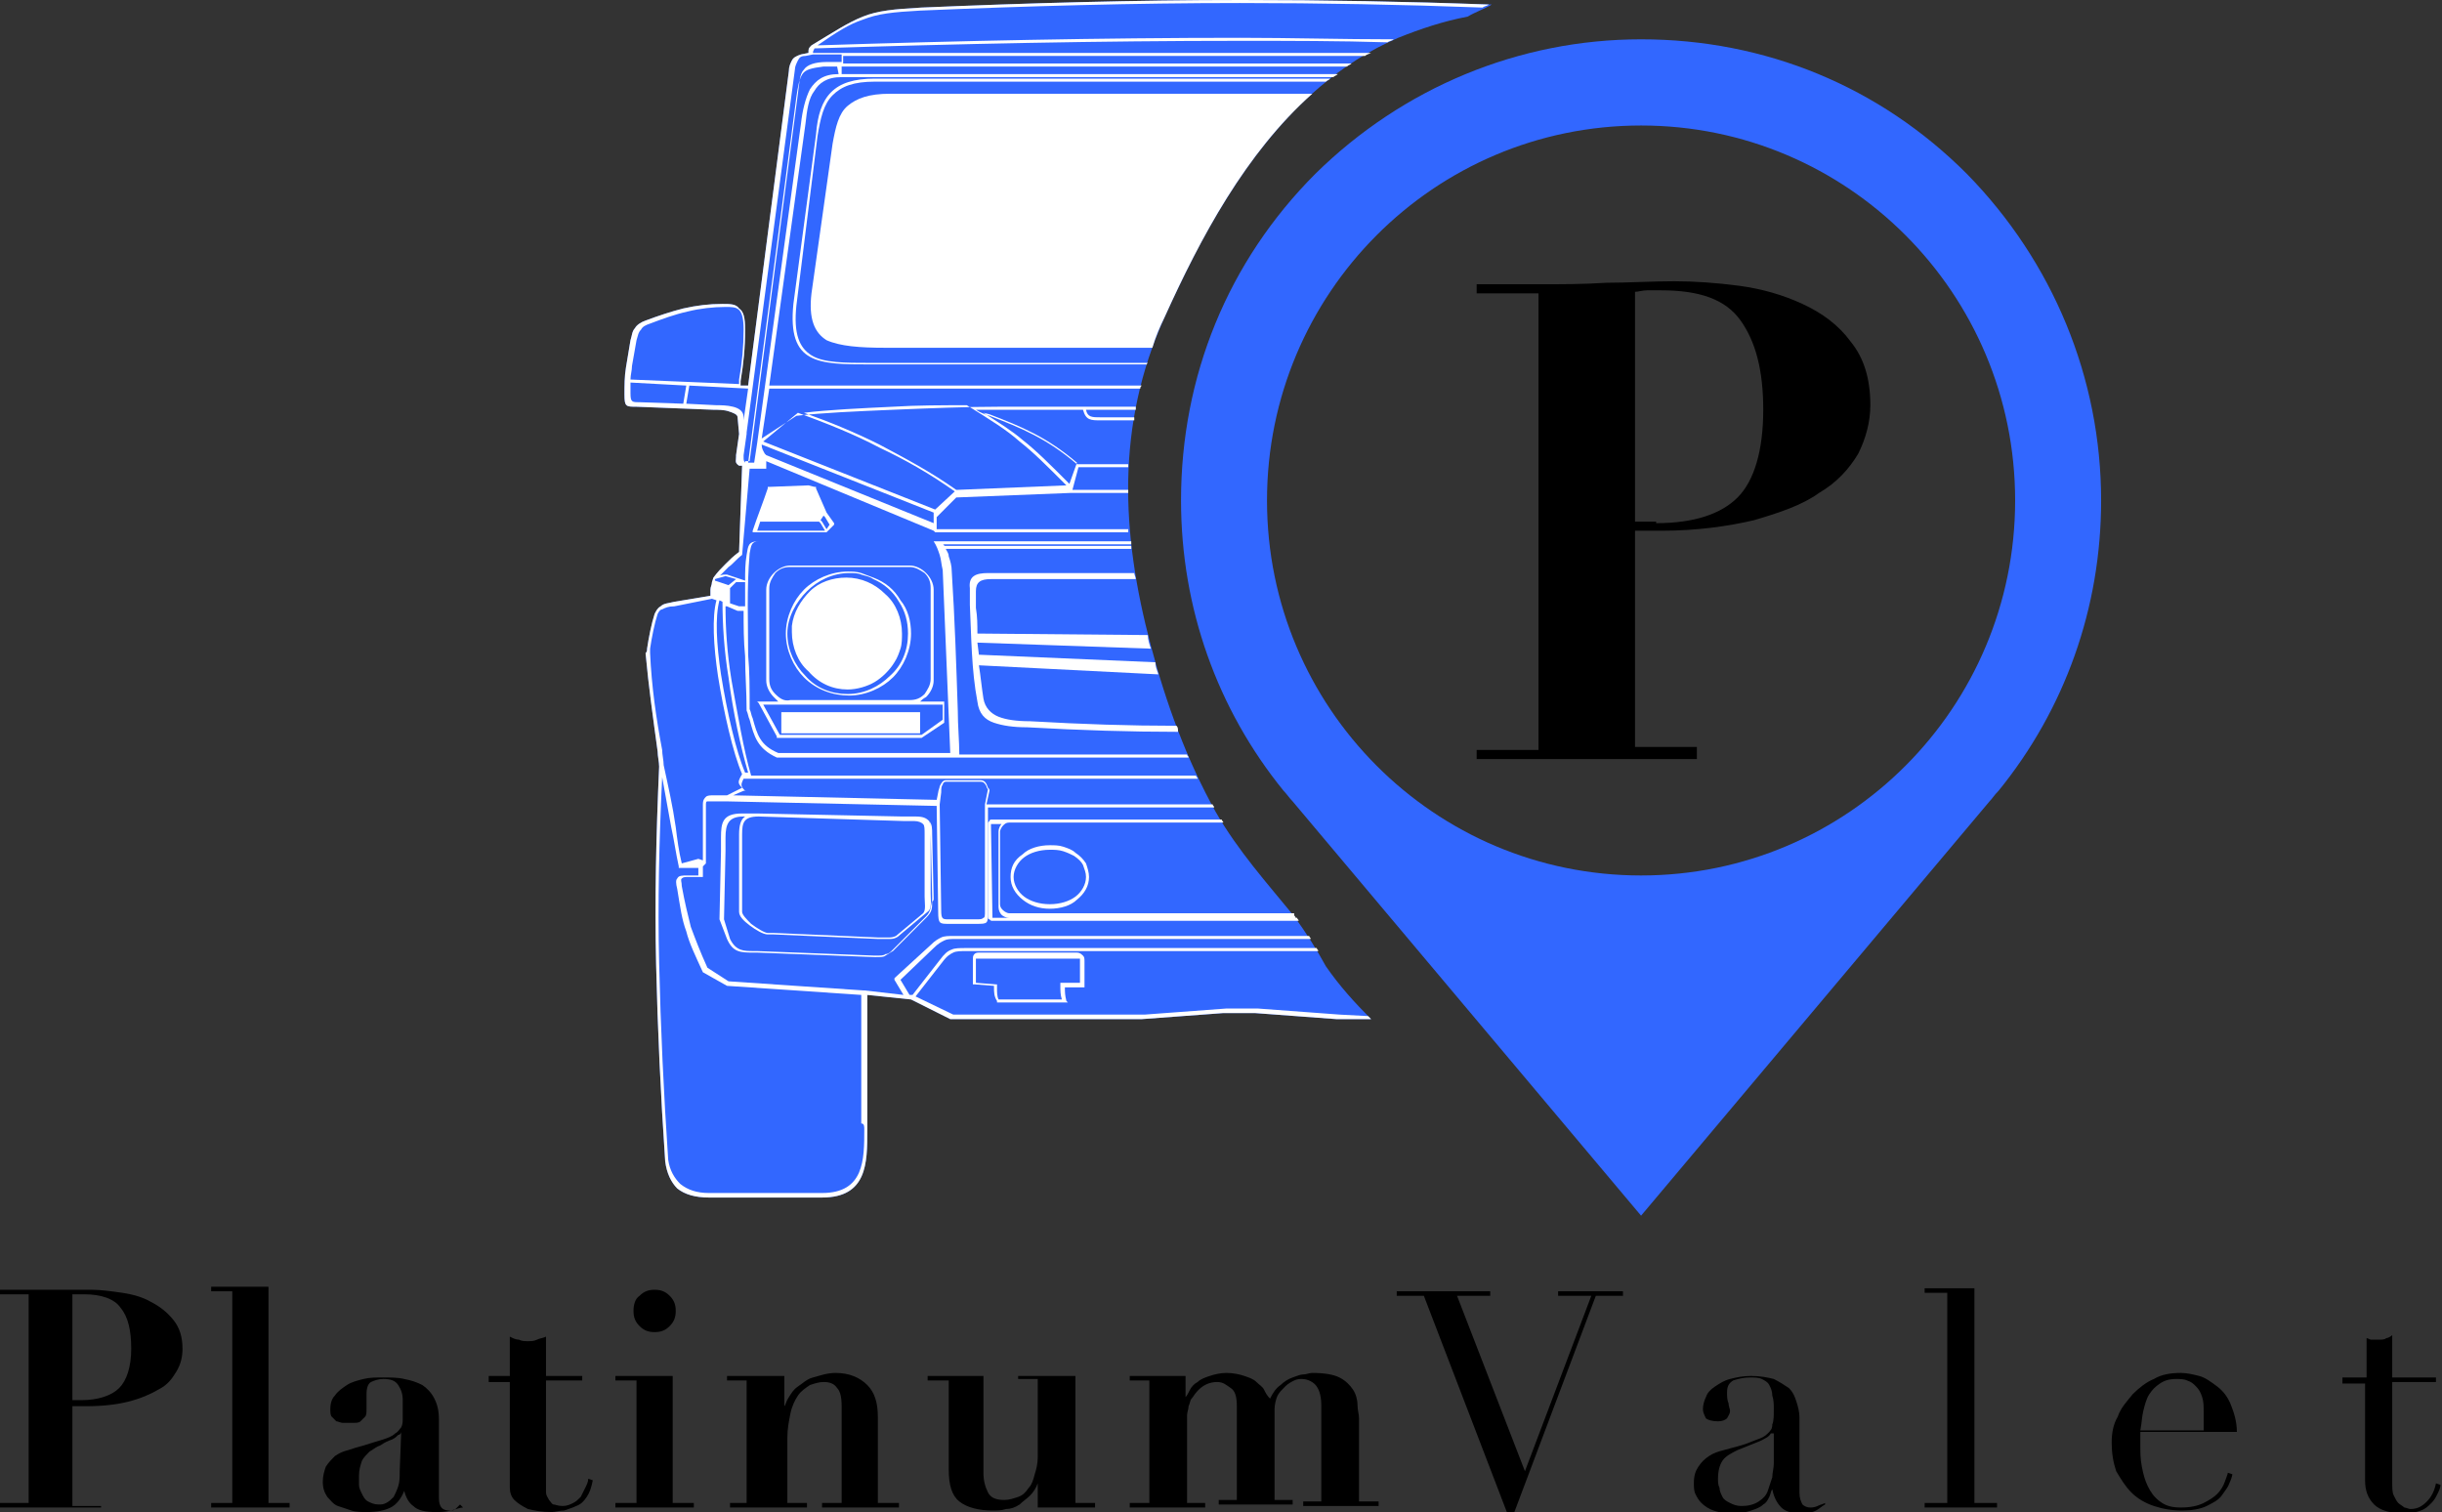 <svg xmlns="http://www.w3.org/2000/svg" version="1.1" xmlns:xlink="http://www.w3.org/1999/xlink" width="281" height="174"><rect width="100%" height="100%" fill="#333333" stroke="none"/><svg width="281" height="174" viewBox="0 0 281 174" fill="none" xmlns="http://www.w3.org/2000/svg">
<g clip-path="url(#clip0_2_13102)">
<path d="M11.629 172.956V173.478H0V172.956H3.298V148.944H0V148.422H3.298C4.513 148.422 5.728 148.422 6.943 148.422C8.158 148.422 9.372 148.422 10.587 148.422C11.629 148.422 12.844 148.596 14.059 148.77C15.274 148.944 16.489 149.292 17.356 149.814C18.398 150.336 19.266 151.032 19.96 151.902C20.654 152.772 21.001 153.816 21.001 155.208C21.001 156.078 20.828 156.948 20.307 157.818C19.786 158.688 19.266 159.384 18.224 159.906C17.356 160.428 16.141 160.95 14.753 161.298C13.364 161.646 11.802 161.82 9.893 161.82H8.331V173.304H11.629V172.956ZM9.372 161.124C11.282 161.124 12.844 160.602 13.712 159.732C14.579 158.862 15.1 157.296 15.1 155.208C15.1 153.12 14.753 151.554 13.885 150.51C13.191 149.466 11.629 148.944 9.72 148.944C9.546 148.944 9.199 148.944 9.025 148.944C8.852 148.944 8.505 148.944 8.331 148.944V161.124H9.372Z" fill="black"></path>
<path d="M30.894 148.074V172.956H33.324V173.478H24.299V172.956H26.729V148.596H24.299V148.074H30.894Z" fill="black"></path>
<path d="M51.896 173.826C51.201 174 50.681 174 50.16 174C48.945 174 48.077 173.826 47.556 173.304C47.036 172.956 46.689 172.26 46.515 171.564C46.168 172.434 45.647 173.13 44.953 173.478C44.259 173.826 43.391 174 42.176 174C41.655 174 40.961 174 40.44 173.826C39.92 173.652 39.399 173.478 38.878 173.304C38.358 173.13 38.011 172.608 37.663 172.26C37.316 171.738 37.143 171.216 37.143 170.52C37.143 169.824 37.316 169.302 37.49 168.78C37.837 168.258 38.184 167.91 38.531 167.562C39.052 167.214 39.399 167.04 40.093 166.866C40.614 166.692 41.135 166.518 41.829 166.344C42.87 165.996 43.565 165.822 44.085 165.648C44.606 165.474 45.127 165.3 45.474 164.952C45.821 164.778 45.994 164.43 46.168 164.256C46.342 163.908 46.342 163.56 46.342 163.212V161.124C46.342 160.428 46.168 159.906 45.821 159.384C45.474 158.862 44.953 158.688 44.085 158.688C43.565 158.688 43.044 158.862 42.697 159.036C42.35 159.21 42.176 159.732 42.176 160.428C42.176 160.428 42.176 160.602 42.176 160.776C42.176 160.95 42.176 161.124 42.176 161.298C42.176 161.472 42.176 161.646 42.176 161.82C42.176 161.994 42.176 162.168 42.176 162.168C42.176 162.516 42.176 162.864 42.002 163.038C41.829 163.212 41.655 163.386 41.482 163.56C41.308 163.734 40.961 163.734 40.788 163.734C40.614 163.734 40.267 163.734 40.093 163.734C39.92 163.734 39.573 163.734 39.399 163.734C39.225 163.734 38.878 163.56 38.705 163.56C38.531 163.386 38.358 163.212 38.184 163.038C38.011 162.864 38.011 162.516 38.011 162.168C38.011 161.472 38.184 160.95 38.531 160.602C38.878 160.08 39.399 159.732 39.92 159.384C40.44 159.036 41.135 158.862 41.829 158.688C42.523 158.514 43.217 158.514 44.085 158.514C44.953 158.514 45.821 158.514 46.515 158.688C47.383 158.862 47.904 159.036 48.598 159.384C49.119 159.732 49.639 160.254 49.986 160.95C50.334 161.646 50.507 162.342 50.507 163.386V172.086C50.507 172.608 50.507 172.956 50.681 173.304C50.854 173.652 51.201 173.826 51.722 173.826C52.069 173.826 52.243 173.826 52.416 173.652C52.59 173.478 52.763 173.304 52.937 173.13L53.284 173.478C52.937 173.478 52.59 173.652 51.896 173.826ZM46.168 164.778C46.168 164.952 45.994 165.126 45.821 165.126C45.647 165.3 45.474 165.474 45.127 165.648C44.606 165.822 44.259 165.996 43.738 166.344C43.217 166.518 42.87 166.866 42.523 167.04C42.176 167.388 41.829 167.736 41.655 168.084C41.482 168.606 41.308 169.128 41.308 169.824C41.308 170.172 41.308 170.52 41.308 170.868C41.308 171.216 41.482 171.564 41.655 171.912C41.829 172.26 42.002 172.608 42.35 172.782C42.697 172.956 43.044 173.13 43.565 173.13C43.912 173.13 44.085 173.13 44.432 172.956C44.779 172.782 44.953 172.608 45.3 172.26C45.474 171.912 45.647 171.564 45.821 171.042C45.994 170.52 45.994 169.998 45.994 169.302L46.168 164.778Z" fill="black"></path>
<path d="M59.706 154.164C60.053 154.338 60.4 154.338 60.747 154.338C61.094 154.338 61.442 154.338 61.789 154.164C62.136 153.99 62.483 153.99 62.83 153.816V158.34H66.996V158.862H62.83V170.694C62.83 171.042 62.83 171.39 62.83 171.738C62.83 172.086 63.004 172.26 63.177 172.608C63.351 172.782 63.524 173.13 63.698 173.13C63.871 173.13 64.219 173.304 64.739 173.304C65.26 173.304 65.607 173.13 65.954 172.956C66.301 172.782 66.475 172.608 66.822 172.26C66.996 171.912 67.169 171.564 67.343 171.216C67.516 170.868 67.69 170.52 67.69 170.172L68.211 170.346C68.037 171.216 67.864 171.738 67.516 172.26C67.169 172.782 66.822 173.13 66.301 173.304C65.954 173.478 65.434 173.652 64.913 173.826C64.392 173.826 63.871 174 63.524 174C62.309 174 61.442 173.826 60.747 173.652C60.053 173.304 59.532 172.956 59.185 172.608C58.838 172.26 58.665 171.738 58.665 171.216C58.665 170.694 58.665 170.346 58.665 169.824V159.036H56.235V158.34H58.665V153.816C59.012 153.99 59.359 154.164 59.706 154.164Z" fill="black"></path>
<path d="M77.409 158.34V172.956H79.839V173.478H70.814V172.956H73.244V158.862H70.814V158.34H77.409ZM73.591 149.118C74.112 148.596 74.632 148.422 75.327 148.422C76.021 148.422 76.542 148.596 77.062 149.118C77.583 149.64 77.757 150.162 77.757 150.858C77.757 151.554 77.583 152.076 77.062 152.598C76.542 153.12 76.021 153.294 75.327 153.294C74.632 153.294 74.112 153.12 73.591 152.598C73.07 152.076 72.897 151.554 72.897 150.858C72.897 150.162 73.07 149.466 73.591 149.118Z" fill="black"></path>
<path d="M85.914 172.956V158.862H83.658V158.34H90.253V161.82C90.427 161.646 90.427 161.298 90.774 160.776C91.121 160.254 91.295 159.906 91.815 159.558C92.336 159.21 92.857 158.688 93.551 158.514C94.245 158.34 95.113 157.992 96.154 157.992C97.716 157.992 98.931 158.514 99.799 159.384C100.667 160.254 101.014 161.472 101.014 163.038V172.956H103.444V173.478H94.592V172.956H96.849V161.82C96.849 160.776 96.675 160.08 96.328 159.732C95.981 159.21 95.46 159.036 94.766 159.036C94.245 159.036 93.725 159.21 93.204 159.384C92.683 159.732 92.162 160.08 91.815 160.602C91.468 161.124 91.121 161.82 90.948 162.69C90.774 163.56 90.6 164.43 90.6 165.474V172.956H92.857V173.478H84.005V172.956H85.914Z" fill="black"></path>
<path d="M113.164 158.34V169.476C113.164 170.346 113.337 171.042 113.684 171.738C114.032 172.434 114.726 172.608 115.594 172.608C116.114 172.608 116.635 172.434 117.156 172.26C117.676 172.086 118.023 171.738 118.371 171.216C118.718 170.868 118.891 170.346 119.065 169.65C119.238 169.128 119.412 168.432 119.412 167.736V158.688H117.156V158.34H123.751V172.956H126.007V173.478H119.412V170.694C119.238 171.216 118.891 171.738 118.544 172.086C118.197 172.434 117.676 172.782 117.329 173.13C116.809 173.478 116.288 173.652 115.767 173.652C115.246 173.826 114.726 173.826 114.205 173.826C112.643 173.826 111.254 173.478 110.387 172.782C109.519 172.086 109.172 170.868 109.172 169.128V158.862H106.742V158.34H113.164Z" fill="black"></path>
<path d="M136.421 158.34V160.776C136.595 160.602 136.768 160.254 136.942 159.906C137.116 159.558 137.463 159.21 137.81 159.036C138.157 158.688 138.678 158.514 139.198 158.34C139.719 158.166 140.413 157.992 141.107 157.992C141.975 157.992 142.67 158.166 143.19 158.34C143.711 158.514 144.232 158.688 144.579 159.036C144.926 159.384 145.273 159.558 145.447 159.906C145.62 160.254 145.794 160.602 146.141 160.95C146.488 160.254 146.835 159.732 147.356 159.384C147.703 159.036 148.224 158.688 148.744 158.514C149.265 158.34 149.612 158.166 149.959 158.166C150.306 158.166 150.653 157.992 151.001 157.992C152.389 157.992 153.431 158.166 154.125 158.514C154.819 158.862 155.34 159.384 155.687 159.906C156.034 160.428 156.208 161.124 156.208 161.646C156.208 162.342 156.381 162.69 156.381 163.212V172.782H158.637V173.304H149.959V172.782H152.042V161.82C152.042 160.776 151.868 160.08 151.521 159.558C151.174 159.036 150.48 158.688 149.786 158.688C149.612 158.688 149.265 158.688 148.918 158.862C148.571 159.036 148.224 159.21 147.876 159.558C147.529 159.906 147.182 160.254 147.009 160.602C146.835 160.95 146.662 161.646 146.662 162.168V172.608H148.744V173.13H140.24V172.608H142.322V161.82C142.322 160.776 142.149 160.08 141.628 159.732C141.107 159.384 140.76 159.036 140.066 159.036C139.198 159.036 138.33 159.384 137.636 160.254C137.463 160.428 137.289 160.776 137.116 160.95C136.942 161.124 136.942 161.472 136.768 161.82C136.768 162.168 136.595 162.516 136.595 162.864C136.595 163.212 136.595 163.734 136.595 164.43V172.956H138.678V173.478H129.999V172.956H132.256V158.862H129.999V158.34H136.421Z" fill="black"></path>
<path d="M160.72 148.596H171.481V149.118H167.663L175.473 169.302L183.11 149.118H179.292V148.596H186.755V149.118H183.631L174.258 174H173.39L163.844 149.118H160.72V148.596Z" fill="black"></path>
<path d="M210.012 173.13C209.665 173.304 209.318 173.652 208.971 173.826C208.624 174 208.103 174.174 207.409 174.174C206.368 174.174 205.5 174 204.979 173.478C204.458 172.956 204.111 172.26 203.938 171.39C203.764 171.564 203.764 171.912 203.59 172.26C203.417 172.608 203.243 172.956 202.896 173.13C202.549 173.478 202.028 173.652 201.508 173.826C200.987 174 200.293 174.174 199.425 174.174C198.384 174.174 197.689 174 197.169 173.826C196.648 173.652 196.127 173.304 195.78 172.956C195.433 172.608 195.259 172.26 195.086 171.912C194.912 171.564 194.912 171.042 194.912 170.694C194.912 169.824 195.086 169.302 195.433 168.78C195.78 168.258 196.127 167.91 196.648 167.562C197.169 167.214 197.689 167.04 198.384 166.866C199.078 166.692 199.599 166.518 200.293 166.344C200.987 166.17 201.681 165.822 202.202 165.648C202.723 165.474 203.07 165.3 203.417 164.952C203.764 164.604 203.938 164.43 203.938 163.908C204.111 163.56 204.111 162.864 204.111 162.168C204.111 161.646 204.111 161.124 203.938 160.602C203.938 160.08 203.764 159.732 203.59 159.384C203.417 159.036 203.07 158.862 202.723 158.688C202.376 158.514 201.855 158.514 201.334 158.514C200.64 158.514 199.946 158.688 199.425 158.862C198.904 159.21 198.731 159.558 198.731 160.254C198.731 160.602 198.731 161.124 198.904 161.472C198.904 161.82 199.078 162.168 199.078 162.342C199.078 162.69 198.904 162.864 198.731 163.212C198.557 163.386 198.21 163.56 197.689 163.56C196.995 163.56 196.474 163.386 196.301 163.212C196.127 162.864 195.954 162.516 195.954 162.168C195.954 161.646 196.127 161.124 196.301 160.776C196.474 160.254 196.821 159.906 197.342 159.558C197.863 159.21 198.384 158.862 199.078 158.688C199.772 158.514 200.466 158.34 201.508 158.34C202.549 158.34 203.417 158.514 204.111 158.688C204.805 159.036 205.326 159.384 205.847 159.732C206.368 160.254 206.541 160.776 206.715 161.298C206.888 161.82 207.062 162.516 207.062 163.038V171.738C207.062 172.434 207.235 172.782 207.409 173.13C207.582 173.304 207.93 173.478 208.277 173.478C208.45 173.478 208.797 173.478 209.145 173.304C209.492 173.13 209.665 173.13 210.012 172.956V173.13ZM203.764 164.952C203.59 165.3 203.243 165.474 202.549 165.822L199.946 166.866C199.251 167.214 198.557 167.562 198.21 168.084C197.863 168.606 197.689 169.302 197.689 170.172C197.689 170.52 197.689 170.868 197.863 171.216C197.863 171.564 198.036 171.912 198.21 172.26C198.384 172.608 198.731 172.782 199.078 172.956C199.425 173.13 199.772 173.304 200.466 173.304C201.161 173.304 201.855 173.13 202.376 172.782C202.896 172.434 203.243 172.086 203.417 171.564C203.59 171.042 203.764 170.52 203.938 169.998C203.938 169.476 204.111 168.954 204.111 168.432V164.952H203.764Z" fill="black"></path>
<path d="M221.468 172.956H224.071V148.77H221.468V148.248H227.195V172.956H229.799V173.478H221.468V172.956Z" fill="black"></path>
<path d="M246.287 164.778C246.287 164.952 246.287 165.3 246.287 165.474C246.287 165.648 246.287 165.996 246.287 166.344C246.287 167.04 246.287 167.91 246.461 168.78C246.634 169.65 246.808 170.346 247.155 171.042C247.502 171.738 247.849 172.26 248.544 172.782C249.238 173.304 249.932 173.478 250.973 173.478C252.015 173.478 252.883 173.304 253.577 172.956C254.271 172.608 254.792 172.26 255.139 171.912C255.486 171.564 255.833 171.042 256.007 170.52C256.18 169.998 256.354 169.65 256.354 169.476L256.875 169.65C256.875 169.824 256.701 170.346 256.527 170.694C256.354 171.216 256.007 171.564 255.66 172.086C255.313 172.608 254.618 172.956 253.924 173.304C253.23 173.652 252.188 173.826 251.147 173.826C249.932 173.826 248.891 173.652 247.849 173.304C246.808 172.956 245.94 172.434 245.246 171.738C244.552 171.042 244.031 170.172 243.51 169.302C243.163 168.258 242.99 167.214 242.99 165.996C242.99 164.952 243.163 163.908 243.684 163.038C244.031 161.994 244.725 161.298 245.419 160.428C246.114 159.732 246.981 159.036 247.849 158.688C248.717 158.166 249.759 157.992 250.973 157.992C251.668 157.992 252.362 158.166 253.056 158.34C253.75 158.514 254.445 159.036 255.139 159.558C255.833 160.08 256.354 160.776 256.701 161.646C257.048 162.516 257.395 163.56 257.395 164.778H246.287ZM253.577 164.43C253.577 164.082 253.577 163.734 253.577 163.56C253.577 163.212 253.577 163.038 253.577 162.69C253.577 161.82 253.577 161.298 253.403 160.776C253.23 160.254 253.056 159.906 252.709 159.558C252.362 159.21 252.188 159.036 251.668 158.862C251.321 158.688 250.8 158.688 250.453 158.688C249.585 158.688 249.064 158.862 248.544 159.21C248.023 159.558 247.676 159.906 247.329 160.428C246.981 160.95 246.808 161.646 246.634 162.342C246.461 163.038 246.461 163.734 246.287 164.604H253.577V164.43Z" fill="black"></path>
<path d="M269.718 158.514H272.322V153.99C272.495 153.99 272.669 154.164 272.843 154.164C273.016 154.164 273.363 154.164 273.71 154.164C274.057 154.164 274.405 154.164 274.578 153.99C274.752 153.99 275.099 153.816 275.272 153.642V158.514H280.306V159.036H275.272V170.52C275.272 171.216 275.272 171.738 275.446 172.086C275.62 172.434 275.793 172.782 275.967 172.956C276.14 173.13 276.487 173.304 276.661 173.478C276.834 173.478 277.182 173.652 277.355 173.652C278.223 173.652 278.744 173.304 279.264 172.782C279.785 172.26 280.132 171.564 280.306 170.694L280.826 170.868C280.826 171.216 280.653 171.564 280.479 171.912C280.306 172.26 280.132 172.608 279.785 172.956C279.438 173.304 279.091 173.652 278.57 173.826C278.049 174 277.529 174.174 276.834 174.174C275.099 174.174 273.884 173.826 273.19 173.13C272.495 172.434 272.148 171.564 272.148 170.346V159.21H269.545V158.514H269.718Z" fill="black"></path>
<path fill-rule="evenodd" clip-rule="evenodd" d="M148.918 105.444C145.794 101.616 142.496 97.962 139.893 93.438C136.595 87.522 134.165 80.91 132.429 74.298C128.958 61.248 128.437 48.894 133.991 36.54C139.719 23.838 147.529 10.092 160.894 4.35C163.497 3.306 166.101 2.436 168.878 1.914C169.746 1.392 170.787 1.044 171.655 0.522C161.935 0.174 152.389 0 142.843 0C130.694 0 118.371 0.348 106.048 0.87C102.923 1.044 101.014 1.218 99.279 1.914C97.543 2.61 95.981 3.654 93.377 5.22C93.03 5.568 93.03 5.568 93.03 6.09L92.162 6.264C91.642 6.438 91.295 6.612 91.121 6.96C90.948 7.308 90.774 7.656 90.774 8.178L86.088 44.37H85.22V43.848C85.567 41.76 85.741 40.02 85.741 37.932C85.741 36.54 85.567 35.844 85.046 35.496C84.699 34.974 84.005 34.974 83.137 34.974C81.575 34.974 80.186 35.148 78.624 35.496C77.236 35.844 75.674 36.366 74.285 36.888C73.765 37.062 73.244 37.41 73.07 37.758C72.723 38.106 72.723 38.628 72.55 39.15C72.376 40.194 72.203 41.238 72.029 42.282C71.856 43.326 71.856 44.37 71.856 45.414C71.856 46.806 72.029 46.806 73.244 46.806L82.096 47.154C82.616 47.154 83.311 47.154 83.831 47.328C84.352 47.502 84.873 47.676 84.873 48.024L85.046 49.938L84.699 52.374V52.548C84.699 53.07 84.526 53.244 85.046 53.592H85.394L85.046 63.51C84.352 64.032 84.005 64.38 83.484 64.902C82.964 65.424 82.616 65.772 82.096 66.468L81.922 66.99C81.922 67.338 81.749 67.512 81.749 67.86C81.749 68.034 81.749 68.382 81.749 68.556L77.583 69.252C76.889 69.426 76.368 69.426 76.021 69.774C75.674 69.948 75.5 70.296 75.327 70.644C74.98 71.688 74.632 73.428 74.459 74.646C74.459 74.82 74.459 74.994 74.285 75.168C74.632 78.996 75.153 82.65 75.674 86.478C75.674 87 75.847 87.696 75.847 88.218C75.5 96.048 75.327 103.53 75.5 111.012C75.674 118.494 76.021 125.976 76.542 133.632C76.715 135.024 77.236 136.068 77.93 136.764C78.798 137.46 80.013 137.808 81.575 137.808H94.592C99.799 137.808 99.799 133.806 99.799 130.152C99.799 129.804 99.799 129.456 99.799 129.108V114.492L104.833 115.014L109.345 117.276H131.388L140.76 116.58H144.405L153.778 117.276H157.77C155.86 115.362 154.125 113.448 152.563 111.186C151.521 109.272 150.306 107.358 148.918 105.444Z" fill="#3267FF"></path>
<path d="M97.543 79.344C98.584 79.344 99.799 78.996 100.667 78.474C101.535 77.952 102.403 77.082 102.923 76.212C103.271 75.69 103.444 75.168 103.618 74.646C103.791 74.124 103.791 73.428 103.791 72.906C103.791 71.166 103.097 69.426 101.882 68.382C100.667 67.164 99.105 66.468 97.369 66.468C95.807 66.468 94.245 66.99 93.204 68.034C92.162 69.078 91.295 70.47 91.121 72.036C91.121 72.21 91.121 72.384 91.121 72.384C91.121 72.558 91.121 72.732 91.121 72.732C91.121 74.472 91.815 76.212 93.03 77.256C94.245 78.648 95.807 79.344 97.543 79.344Z" fill="white"></path>
<path d="M123.751 98.136C123.404 97.788 122.883 97.614 122.363 97.44C121.842 97.266 121.321 97.266 120.801 97.266C119.586 97.266 118.371 97.614 117.676 98.31C116.635 99.006 116.288 99.876 116.288 100.92C116.288 101.964 116.809 102.834 117.676 103.53C118.544 104.226 119.586 104.574 120.801 104.574C122.015 104.574 123.23 104.226 123.925 103.53C124.792 102.834 125.313 101.964 125.313 100.92C125.313 100.398 125.14 99.876 124.966 99.354C124.619 98.832 124.272 98.484 123.751 98.136ZM124.966 100.92C124.966 101.79 124.445 102.66 123.751 103.182C123.057 103.704 122.015 104.052 120.801 104.052C119.586 104.052 118.544 103.704 117.85 103.182C117.156 102.66 116.635 101.79 116.635 100.92C116.635 100.05 117.156 99.18 117.85 98.658C118.544 98.136 119.586 97.788 120.801 97.788C121.321 97.788 121.842 97.788 122.363 97.962C122.883 98.136 123.23 98.31 123.578 98.484C124.098 98.832 124.445 99.18 124.619 99.528C124.792 100.05 124.966 100.398 124.966 100.92Z" fill="white"></path>
<path d="M114.205 105.792C114.032 105.618 114.032 105.618 114.205 105.792L114.032 95.004V94.83C114.032 94.83 114.032 94.83 114.205 94.83H115.246C115.073 95.004 114.899 95.352 114.899 95.7V104.4C114.899 104.748 115.073 105.096 115.246 105.27C115.42 105.444 115.767 105.618 116.114 105.618H149.091C149.091 105.444 148.918 105.444 148.918 105.27C148.918 105.27 148.918 105.27 148.918 105.096H116.114C115.941 105.096 115.594 104.922 115.42 104.748C115.246 104.574 115.073 104.4 115.073 104.052V95.7C115.073 95.526 115.246 95.178 115.42 95.004C115.594 94.83 115.767 94.656 116.114 94.656H140.76C140.76 94.482 140.587 94.482 140.587 94.308H114.205C114.032 94.308 113.858 94.308 113.858 94.482C113.684 94.656 113.684 94.656 113.684 94.83V105.444C113.684 105.618 113.684 105.792 113.858 105.792C114.032 105.966 114.032 105.966 114.205 105.966H149.439C149.439 105.792 149.265 105.792 149.265 105.618H114.205V105.792Z" fill="white"></path>
<path d="M107.436 103.356L107.263 96.048C107.263 95.352 107.263 94.83 106.915 94.482C106.568 94.134 106.221 93.96 105.353 93.96H105.006H103.791L87.129 93.612H85.394C83.137 93.612 82.964 94.656 82.964 96.396C82.964 96.57 82.964 96.918 82.964 97.266C82.964 97.44 82.964 97.788 82.964 97.962L82.79 105.792L83.658 108.054C84.352 109.62 85.22 109.62 86.782 109.62C86.956 109.62 86.956 109.62 87.129 109.62L100.667 110.142C101.361 110.142 101.708 110.142 101.882 109.968C102.229 109.794 102.403 109.62 102.75 109.446L106.568 105.618C107.263 104.922 107.263 104.574 107.263 103.704C107.436 103.704 107.436 103.53 107.436 103.356ZM103.965 94.482H105.18C105.7 94.482 106.048 94.656 106.221 94.83C106.395 95.004 106.395 95.352 106.395 96.048V99.876V102.486C106.395 102.66 106.395 102.834 106.395 103.182C106.395 103.878 106.568 104.748 106.221 105.096L103.097 107.706C103.097 107.706 102.75 107.88 102.403 107.88C102.056 107.88 101.535 107.88 101.014 107.88L89.038 107.358H88.344C87.997 107.358 87.129 106.836 86.435 106.314C85.914 105.792 85.394 105.27 85.394 104.922V104.052V97.44C85.394 97.266 85.394 96.918 85.394 96.744C85.394 96.57 85.394 96.222 85.394 96.048C85.394 94.656 85.567 93.96 87.303 93.96L103.965 94.482ZM106.568 105.444L102.75 109.272C102.403 109.62 102.229 109.794 101.882 109.794C101.708 109.968 101.361 109.968 100.667 109.968L87.129 109.446C86.956 109.446 86.782 109.446 86.782 109.446C85.567 109.446 84.699 109.446 84.005 108.054L83.311 105.792L83.484 97.962C83.484 97.614 83.484 97.44 83.484 97.266C83.484 96.918 83.484 96.744 83.484 96.396C83.484 94.83 83.831 93.96 85.567 93.96H85.741C85.22 94.308 85.046 95.004 85.046 96.048C85.046 96.222 85.046 96.57 85.046 96.744C85.046 96.918 85.046 97.266 85.046 97.44V104.052V104.922C85.046 105.444 85.567 105.966 86.261 106.488C86.956 107.01 87.823 107.532 88.344 107.532H89.038L101.014 108.054C101.535 108.054 102.056 108.054 102.403 108.054C102.923 108.054 103.271 107.88 103.618 107.532L106.742 104.922C107.263 104.574 107.089 103.53 107.089 102.834C107.089 102.66 107.089 102.312 107.089 102.138V99.528V95.7C107.089 95.178 107.089 94.83 106.915 94.482C107.089 94.656 107.089 95.178 107.089 95.874L107.263 103.182C107.263 103.356 107.263 103.53 107.263 103.53C107.089 104.4 107.089 104.922 106.568 105.444Z" fill="white"></path>
<path d="M131.909 42.108C131.909 41.934 131.909 41.934 132.082 41.76H100.146C97.196 41.76 94.766 41.76 93.377 40.89C91.989 40.02 91.295 38.454 91.642 35.148L94.072 15.66C94.419 13.572 94.766 12.006 95.807 10.962C96.849 9.918 98.237 9.396 100.667 9.396H152.563C152.736 9.222 152.91 9.222 153.083 9.048H100.667C98.237 9.048 96.675 9.57 95.634 10.614C94.592 11.658 94.072 13.224 93.898 15.486L91.295 34.974C90.948 38.454 91.642 40.194 93.204 41.064C94.766 41.934 97.196 41.934 100.146 41.934H131.909V42.108Z" fill="white"></path>
<path d="M132.603 40.02C132.95 38.802 133.471 37.584 133.991 36.54C138.157 27.318 143.364 17.574 151.001 10.788H102.403C99.973 10.788 98.584 11.31 97.543 12.18C96.502 13.05 96.154 14.616 95.807 16.53L93.377 33.756C93.03 36.714 93.725 38.28 95.113 39.15C96.675 39.846 98.931 40.02 101.882 40.02H132.603Z" fill="white"></path>
<path d="M154.125 116.754L144.752 116.058H141.107L131.735 116.754H109.692L105.353 114.666L108.477 110.664C108.998 109.968 109.345 109.794 109.692 109.62C110.04 109.446 110.56 109.446 111.254 109.446H151.695C151.695 109.272 151.521 109.272 151.521 109.098H111.254C110.387 109.098 109.866 109.098 109.519 109.272C108.998 109.446 108.651 109.794 108.13 110.49L105.006 114.492H104.659L103.618 112.752L107.436 109.098C107.957 108.576 108.304 108.402 108.651 108.228C108.998 108.054 109.345 108.054 110.04 108.054H150.827C150.827 107.88 150.654 107.88 150.654 107.706H109.866C109.172 107.706 108.651 107.706 108.304 107.88C107.957 108.054 107.61 108.228 107.089 108.75L103.097 112.404L102.923 112.578V112.752L103.965 114.492L99.452 113.97H99.279L83.831 112.926L81.401 111.36C80.534 109.446 80.013 108.054 79.492 106.662C79.145 105.27 78.798 103.878 78.451 101.964C78.451 101.442 78.277 101.268 78.451 101.094C78.624 100.92 78.798 100.92 79.319 100.92H80.707H80.881V100.746V99.702L81.228 99.354V92.742C81.228 92.394 81.228 92.22 81.401 92.22C81.575 92.22 81.749 92.22 82.096 92.22H83.658L107.783 92.742L107.957 104.922C107.957 106.314 108.13 106.314 109.172 106.314C109.345 106.314 109.519 106.314 109.692 106.314H112.296C112.99 106.314 113.337 106.314 113.511 106.14C113.684 105.966 113.684 105.618 113.684 105.096C113.684 102.312 113.684 99.528 113.684 96.57V92.916H139.719C139.719 92.742 139.545 92.742 139.545 92.568H113.511L113.858 91.002C113.858 90.828 113.858 90.828 113.684 90.654C113.511 90.132 113.337 89.784 112.817 89.784H108.825C108.477 89.784 108.304 90.132 108.13 90.48C108.13 90.654 107.957 91.002 107.957 91.176L85.741 91.002C85.22 90.48 85.22 90.306 85.567 89.61H137.81C137.81 89.436 137.636 89.436 137.636 89.262H86.435C85.567 86.304 84.873 82.128 84.178 78.3C83.658 75.168 83.484 72.21 83.484 69.774H83.658L84.873 70.296H85.567C85.567 72.036 85.567 73.776 85.741 75.516C85.741 77.604 85.914 79.518 85.914 81.78C86.088 82.128 86.088 82.476 86.261 82.824C86.782 84.738 87.129 86.13 89.385 87.174H136.768C136.768 87 136.595 87 136.595 86.826H110.387C110.387 85.26 110.213 83.52 110.213 81.78C110.04 76.56 109.866 71.166 109.519 65.772C109.519 65.076 109.345 64.554 109.172 64.032C109.172 63.684 108.998 63.51 108.825 63.162H130.173C130.173 62.988 130.173 62.988 130.173 62.814H108.651C108.651 62.814 108.651 62.64 108.477 62.64H130.173C130.173 62.466 130.173 62.466 130.173 62.292H87.303C86.088 62.292 86.088 62.814 85.914 63.858C85.741 64.902 85.741 65.772 85.741 66.816L83.658 66.12C83.311 66.12 82.964 66.12 82.79 66.294C83.137 65.946 83.484 65.598 83.831 65.25C84.352 64.902 84.699 64.38 85.394 63.858L86.261 53.94H88.171V53.766V53.07L107.436 61.074L107.61 61.248H129.826C129.826 61.074 129.826 61.074 129.826 60.9H107.783V59.508L110.04 57.246L123.23 56.724H129.826C129.826 56.55 129.826 56.55 129.826 56.376H123.404L124.098 53.766H129.826C129.826 53.592 129.826 53.592 129.826 53.418H123.925C120.453 50.46 117.503 49.242 113.858 47.85C113.337 47.676 112.817 47.502 112.296 47.154C113.164 47.154 114.031 47.154 114.899 47.154H124.619C124.966 48.372 125.487 48.372 126.702 48.372H126.875H130.52C130.52 48.198 130.52 48.198 130.52 48.024H126.875H126.702C125.66 48.024 125.14 48.024 124.966 47.154H130.694C130.694 46.98 130.694 46.98 130.694 46.806H114.899C111.254 46.806 106.915 46.98 102.75 47.154C98.584 47.328 94.592 47.502 91.642 47.85L87.65 50.46L88.518 44.718H131.214C131.214 44.544 131.214 44.544 131.388 44.37H88.518L92.683 14.268C92.857 12.702 93.03 11.31 93.725 10.44C94.245 9.57 95.113 8.874 96.849 8.874H153.431C153.604 8.7 153.778 8.7 153.951 8.526H96.849V7.656H154.993C155.166 7.482 155.34 7.482 155.513 7.308H97.022V6.438H157.075C157.249 6.264 157.422 6.264 157.77 6.09H97.022H96.849H93.551C93.551 5.916 93.551 5.916 93.725 5.568C110.213 5.046 126.528 4.698 142.843 4.698C148.397 4.698 154.125 4.698 159.679 4.872C159.852 4.698 160.2 4.698 160.373 4.524C154.472 4.524 148.571 4.35 142.67 4.35C126.528 4.35 110.387 4.698 94.072 5.22C96.328 3.654 97.716 2.784 99.279 2.262C101.014 1.566 102.75 1.392 105.874 1.218C118.197 0.696 130.52 0.348 142.67 0.348C151.868 0.348 161.241 0.522 170.613 0.87C170.787 0.696 171.134 0.696 171.308 0.522C161.935 0.174 152.389 0 142.843 0C130.694 0 118.371 0.348 106.048 0.87C102.923 1.044 101.014 1.218 99.279 1.914C97.543 2.61 95.981 3.654 93.377 5.22C93.03 5.568 93.03 5.568 93.03 6.09L92.162 6.264C91.642 6.438 91.295 6.612 91.121 6.96C90.948 7.308 90.774 7.656 90.774 8.178L86.088 44.37H85.22V43.848C85.567 41.76 85.741 40.02 85.741 37.932C85.741 36.54 85.567 35.844 85.046 35.496C84.699 34.974 84.005 34.974 83.137 34.974C81.575 34.974 80.186 35.148 78.624 35.496C77.236 35.844 75.674 36.366 74.285 36.888C73.765 37.062 73.244 37.41 73.07 37.758C72.723 38.106 72.723 38.628 72.55 39.15C72.376 40.194 72.203 41.238 72.029 42.282C71.856 43.326 71.856 44.37 71.856 45.414C71.856 46.806 72.029 46.806 73.244 46.806L82.096 47.154C82.616 47.154 83.311 47.154 83.831 47.328C84.352 47.502 84.873 47.676 84.873 48.024L85.046 49.938L84.699 52.374V52.548C84.699 53.07 84.526 53.244 85.046 53.592H85.394L85.046 63.51C84.352 64.032 84.005 64.38 83.484 64.902C82.964 65.424 82.616 65.772 82.096 66.468L81.922 66.99C81.922 67.338 81.749 67.512 81.749 67.86C81.749 68.034 81.749 68.382 81.749 68.556L77.583 69.252C76.889 69.426 76.368 69.426 76.021 69.774C75.674 69.948 75.5 70.296 75.327 70.644C74.98 71.688 74.632 73.428 74.459 74.646C74.459 74.82 74.459 74.994 74.285 75.168C74.632 78.996 75.153 82.65 75.674 86.478C75.674 87 75.847 87.696 75.847 88.218C75.5 96.048 75.327 103.53 75.5 111.012C75.674 118.494 76.021 125.976 76.542 133.632C76.715 135.024 77.236 136.068 77.93 136.764C78.798 137.46 80.013 137.808 81.575 137.808H94.592C99.799 137.808 99.799 133.806 99.799 130.152C99.799 129.804 99.799 129.456 99.799 129.108V114.492L104.833 115.014L109.345 117.276H131.388L140.76 116.58H144.405L153.778 117.276H157.77C157.596 117.102 157.596 117.102 157.422 116.928L154.125 116.754ZM108.304 91.176C108.304 90.828 108.304 90.48 108.477 90.306C108.477 90.132 108.651 89.958 108.825 89.958H112.817C113.164 89.958 113.337 90.132 113.511 90.48C113.511 90.48 113.511 90.654 113.684 90.828L113.337 92.568V96.396C113.337 99.18 113.337 101.964 113.337 104.922C113.337 105.27 113.337 105.618 113.164 105.618C112.99 105.792 112.817 105.792 112.296 105.792H109.692C109.519 105.792 109.345 105.792 109.172 105.792C108.477 105.792 108.304 105.792 108.304 104.748L108.13 92.568L108.304 91.176ZM86.261 63.684C86.435 62.814 86.435 62.292 87.303 62.292H107.436C107.783 62.814 107.957 63.336 108.13 63.858C108.304 64.38 108.304 64.902 108.477 65.598L109.345 86.652H89.559C87.476 85.782 87.129 84.564 86.608 82.65C86.435 82.302 86.435 81.954 86.261 81.606C86.261 79.344 86.261 77.256 86.088 75.342C86.088 71.34 85.914 67.86 86.261 63.684ZM113.858 47.676C117.503 49.068 120.453 50.286 123.925 53.244L123.057 55.68C120.801 53.418 119.238 51.852 117.676 50.634C116.461 49.59 115.073 48.72 113.164 47.502L113.858 47.676ZM102.75 46.806C105.527 46.632 108.477 46.632 111.254 46.632C114.032 48.372 115.767 49.416 117.329 50.808C118.891 52.026 120.453 53.592 122.71 55.854L110.04 56.376C107.089 54.288 104.138 52.722 101.188 51.156C98.411 49.764 95.46 48.546 92.51 47.502C95.287 47.154 99.105 46.98 102.75 46.806ZM91.815 47.502C95.113 48.72 98.237 49.938 101.188 51.504C104.138 52.896 106.915 54.462 109.866 56.55L107.61 58.638L87.823 50.808L91.815 47.502ZM107.436 58.986V60.204L88.171 52.374L87.997 52.2C87.823 51.852 87.65 51.678 87.65 51.156L107.436 58.986ZM96.501 8.526C94.766 8.526 93.898 9.222 93.204 10.266C92.683 11.31 92.336 12.702 92.162 14.268L87.129 50.982L86.782 53.244H86.088L91.642 11.136C91.815 9.918 91.989 9.048 92.336 8.526C92.683 8.004 93.377 7.83 94.766 7.656H96.328L96.501 8.526ZM72.723 42.108C72.897 41.064 73.07 40.194 73.244 39.15C73.418 38.628 73.418 38.28 73.765 37.932C73.938 37.584 74.285 37.41 74.806 37.236C76.195 36.714 77.583 36.192 79.145 35.844C80.534 35.496 82.096 35.322 83.484 35.322C84.178 35.322 84.699 35.322 85.046 35.67C85.394 36.018 85.567 36.714 85.567 37.932C85.567 39.846 85.394 41.76 85.046 43.674V44.196L72.55 43.674C72.55 43.152 72.723 42.63 72.723 42.108ZM78.624 46.458L73.591 46.284C72.723 46.284 72.55 46.284 72.55 45.24C72.55 44.892 72.55 44.37 72.55 44.022L78.972 44.37L78.624 46.458ZM84.352 46.806C83.658 46.632 82.964 46.632 82.443 46.632L78.972 46.458L79.319 44.37L86.088 44.718L85.567 48.372V48.024C85.567 47.328 85.046 46.98 84.352 46.806ZM85.741 53.244C85.567 53.07 85.567 52.896 85.567 52.548V52.374L85.914 49.938V49.764L91.468 8.004C91.468 7.656 91.642 7.308 91.815 6.96C91.989 6.612 92.162 6.438 92.683 6.438L93.551 6.264H96.849V7.134H95.113C93.725 7.134 92.857 7.482 92.51 8.004C91.989 8.526 91.989 9.57 91.815 10.788L86.261 53.07H85.741V53.244ZM107.957 91.176L107.783 92.046L84.352 91.524L85.567 91.002L107.957 91.176ZM83.831 77.952C84.352 81.954 85.22 85.956 86.088 88.914H85.741C84.699 86.478 83.658 81.954 82.964 77.604C82.443 74.124 82.269 70.992 82.79 69.078L83.137 69.252C83.137 71.688 83.311 74.82 83.831 77.952ZM85.741 66.99C85.741 67.86 85.741 68.73 85.741 69.774H85.046L84.005 69.426V67.686L84.699 66.99H85.741ZM82.269 66.642C82.79 66.468 82.964 66.468 83.484 66.294L84.699 66.642L83.831 67.338L82.269 66.816V66.642ZM74.806 75.168V74.646C74.98 73.428 75.327 71.688 75.674 70.644C75.847 70.296 76.021 70.122 76.195 70.122C76.542 69.948 76.889 69.774 77.583 69.774L81.922 68.904L82.443 69.078C81.922 70.992 82.096 74.298 82.616 77.778C83.311 82.128 84.352 86.652 85.394 89.088C84.873 89.958 84.873 90.132 85.394 90.654L83.658 91.524H82.096C81.749 91.524 81.401 91.524 81.228 91.698C81.054 91.872 80.881 92.046 80.881 92.568V99.006L80.36 98.832L78.451 99.354C78.104 97.962 77.93 96.57 77.757 95.178C77.409 92.742 76.889 90.48 76.368 88.044C76.368 87.522 76.195 86.826 76.195 86.304C75.5 82.65 74.98 78.996 74.806 75.168ZM99.452 129.978C99.452 133.458 99.452 137.286 94.592 137.286H81.575C80.186 137.286 79.145 136.938 78.277 136.242C77.583 135.546 77.062 134.676 76.889 133.458C76.368 125.802 76.021 118.32 75.847 110.838C75.674 103.878 75.847 96.744 76.195 89.436C76.542 91.35 76.889 93.264 77.236 95.178C77.583 96.744 77.757 98.136 78.104 99.702V99.876H80.36V100.746H79.145C78.451 100.746 78.104 100.746 77.93 101.094C77.757 101.268 77.757 101.616 77.93 102.312C78.277 104.4 78.451 105.792 78.972 107.184C79.319 108.576 80.013 109.968 80.881 111.882L83.658 113.448L99.105 114.492V129.282C99.452 129.282 99.452 129.63 99.452 129.978Z" fill="white"></path>
<path d="M95.113 58.986L93.898 56.202V56.028H93.725L93.03 55.854L88.518 56.028H88.344V56.202C87.823 57.768 87.129 59.508 86.608 61.074V61.248H86.782H95.113L95.807 60.552L95.981 60.378V60.204L95.113 58.986ZM87.129 61.074L87.476 60.03H94.245L94.419 60.204L94.939 61.074H87.129ZM95.113 60.9L94.592 60.03L94.419 59.856L94.766 59.334L94.939 59.508L95.46 60.378L95.113 60.9Z" fill="white"></path>
<path d="M123.751 109.62H112.817C112.469 109.62 112.296 109.62 112.122 109.794C111.949 109.968 111.949 110.142 111.949 110.49V113.1V113.274H112.122L114.379 113.448V113.622C114.379 114.144 114.379 114.666 114.726 115.188V115.362H114.899H122.536H122.883L122.71 115.188C122.536 114.492 122.536 114.144 122.536 113.622H124.619H124.792V113.448V110.664C124.792 110.316 124.792 110.142 124.619 109.968C124.272 109.62 124.098 109.62 123.751 109.62ZM124.272 113.1H122.189H122.015V113.274V113.448C122.015 113.97 122.015 114.492 122.189 115.014H114.899C114.726 114.666 114.726 114.144 114.726 113.796C114.726 113.622 114.726 113.622 114.726 113.448V113.274H114.552L112.296 113.1V110.664C112.296 110.49 112.296 110.316 112.296 110.316C112.296 110.316 112.469 110.316 112.817 110.316H123.751C123.925 110.316 124.098 110.316 124.272 110.316C124.272 110.316 124.272 110.49 124.272 110.664V113.1Z" fill="white"></path>
<path d="M135.38 83.52C129.999 83.52 124.619 83.346 118.544 82.998C116.982 82.998 115.767 82.824 114.899 82.476C114.032 82.128 113.337 81.432 113.164 80.388C112.99 79.344 112.817 77.604 112.643 76.56L133.297 77.604C133.124 77.082 132.95 76.734 132.95 76.212L112.643 75.342C112.643 75.168 112.469 74.124 112.469 73.95L132.429 74.646C132.256 74.124 132.082 73.602 132.082 73.08L112.469 72.906C112.469 71.862 112.469 70.992 112.296 69.948C112.296 69.252 112.296 68.73 112.296 68.034C112.296 66.99 112.817 66.642 114.032 66.642C114.379 66.642 114.552 66.642 114.899 66.642H115.246H130.694C130.694 66.468 130.52 66.12 130.52 65.946H114.899H114.552C114.205 65.946 113.858 65.946 113.684 65.946C112.296 65.946 111.428 66.294 111.602 67.686C111.602 68.382 111.602 68.904 111.602 69.6C111.775 73.254 111.775 77.082 112.469 80.736C112.643 82.128 113.337 82.824 114.379 83.172C115.42 83.52 116.635 83.694 118.197 83.694C124.445 84.042 129.999 84.216 135.553 84.216C135.553 83.868 135.553 83.694 135.38 83.52Z" fill="white"></path>
<path d="M97.716 80.04C99.626 80.04 101.535 79.17 102.75 77.952C103.965 76.734 104.833 74.82 104.833 72.906C104.833 71.514 104.485 70.122 103.618 69.078C102.923 67.86 101.882 66.99 100.494 66.468C99.973 66.294 99.626 66.12 99.105 65.946C98.584 65.772 98.064 65.772 97.543 65.772C95.634 65.772 93.725 66.642 92.51 67.86C91.295 69.078 90.427 70.992 90.427 72.906C90.427 74.82 91.295 76.734 92.51 77.952C93.898 79.344 95.807 80.04 97.716 80.04ZM92.857 68.034C94.072 66.816 95.807 65.946 97.716 65.946C98.237 65.946 98.758 65.946 99.105 66.12C99.626 66.294 99.973 66.294 100.494 66.642C101.708 67.164 102.75 68.034 103.444 69.252C104.138 70.296 104.485 71.514 104.485 72.906C104.485 74.82 103.791 76.56 102.403 77.778C101.188 78.996 99.452 79.866 97.543 79.866C95.634 79.866 93.898 79.17 92.683 77.778C91.468 76.56 90.6 74.82 90.6 72.906C90.6 70.992 91.642 69.252 92.857 68.034Z" fill="white"></path>
<path d="M87.303 80.91L89.385 84.738V84.912H89.559H106.048L108.651 83.172V82.998V80.91V80.736H108.477H105.874C106.048 80.562 106.221 80.388 106.568 80.214C107.089 79.692 107.436 78.996 107.436 78.3V67.86C107.436 67.164 107.089 66.468 106.568 65.946C106.048 65.424 105.353 65.076 104.659 65.076H90.948C90.253 65.076 89.559 65.424 89.038 65.946C88.518 66.468 88.171 67.164 88.171 67.86V78.3C88.171 78.996 88.518 79.692 89.038 80.214C89.212 80.388 89.385 80.562 89.559 80.736H87.476H87.129L87.303 80.91ZM89.212 79.866C88.691 79.344 88.518 78.822 88.518 78.126V67.686C88.518 66.99 88.865 66.468 89.212 65.946C89.733 65.424 90.253 65.25 90.948 65.25H104.659C105.353 65.25 105.874 65.598 106.395 65.946C106.915 66.468 107.089 66.99 107.089 67.686V78.126C107.089 78.822 106.742 79.344 106.395 79.866C105.874 80.388 105.353 80.562 104.659 80.562H90.948C90.253 80.736 89.733 80.388 89.212 79.866ZM90.948 81.084H104.833H108.477V82.824L106.048 84.564H89.733L87.823 81.084H90.948Z" fill="white"></path>
<path fill-rule="evenodd" clip-rule="evenodd" d="M79.666 99.354H80.707H80.881L80.36 99.18L79.666 99.354Z" fill="white"></path>
<path fill-rule="evenodd" clip-rule="evenodd" d="M87.303 53.244H87.823V52.548L87.65 52.374C87.476 52.2 87.476 52.026 87.476 52.026L87.303 53.244Z" fill="white"></path>
<path fill-rule="evenodd" clip-rule="evenodd" d="M90.08 81.954H89.906V82.128V84.216V84.39H90.08H105.7H105.874V84.216V82.128V81.954H105.7H90.08Z" fill="white"></path>
<path d="M229.972 91.002C237.609 81.606 241.775 69.948 241.775 57.594C241.775 43.5 236.22 30.102 226.327 20.01C216.261 9.918 203.07 4.524 188.838 4.524C174.779 4.524 161.414 10.092 151.348 20.01C141.281 30.102 135.901 43.326 135.901 57.594C135.901 69.948 140.066 81.606 147.703 91.002C148.05 91.35 148.397 91.872 148.744 92.22L188.838 139.896L228.931 92.22C229.278 91.872 229.452 91.524 229.972 91.002ZM188.838 14.442C212.616 14.442 231.881 33.756 231.881 57.594C231.881 81.432 212.616 100.746 188.838 100.746C165.059 100.746 145.794 81.432 145.794 57.594C145.794 33.756 165.059 14.442 188.838 14.442Z" fill="#3267FF"></path>
<path d="M195.259 86.304V87.348H169.919V86.304H177.035V33.756H169.919V32.712H177.035C179.639 32.712 182.242 32.712 184.846 32.538C187.449 32.538 190.053 32.364 192.656 32.364C194.912 32.364 197.516 32.538 200.119 32.886C202.723 33.234 205.153 33.93 207.409 34.974C209.665 36.018 211.574 37.41 212.963 39.324C214.525 41.238 215.219 43.674 215.219 46.632C215.219 48.546 214.699 50.46 213.831 52.2C212.789 53.94 211.401 55.506 209.318 56.724C207.409 58.116 204.805 58.986 201.855 59.856C198.904 60.552 195.259 61.074 191.267 61.074H188.143V85.956H195.259V86.304ZM190.573 60.204C194.912 60.204 198.036 59.16 199.946 57.246C201.855 55.332 202.896 51.852 202.896 47.154C202.896 42.63 202.028 39.324 200.293 36.888C198.557 34.452 195.607 33.408 191.094 33.408C190.573 33.408 190.053 33.408 189.532 33.408C189.011 33.408 188.49 33.582 188.143 33.582V60.03H190.573V60.204Z" fill="black"></path>
</g>
<defs>
<clipPath id="SvgjsClipPath1001">
<rect width="281" height="174" fill="white"></rect>
</clipPath>
</defs>
</svg><style>@media (prefers-color-scheme: light) { :root { filter: none; } }
@media (prefers-color-scheme: dark) { :root { filter: none; } }
</style></svg>